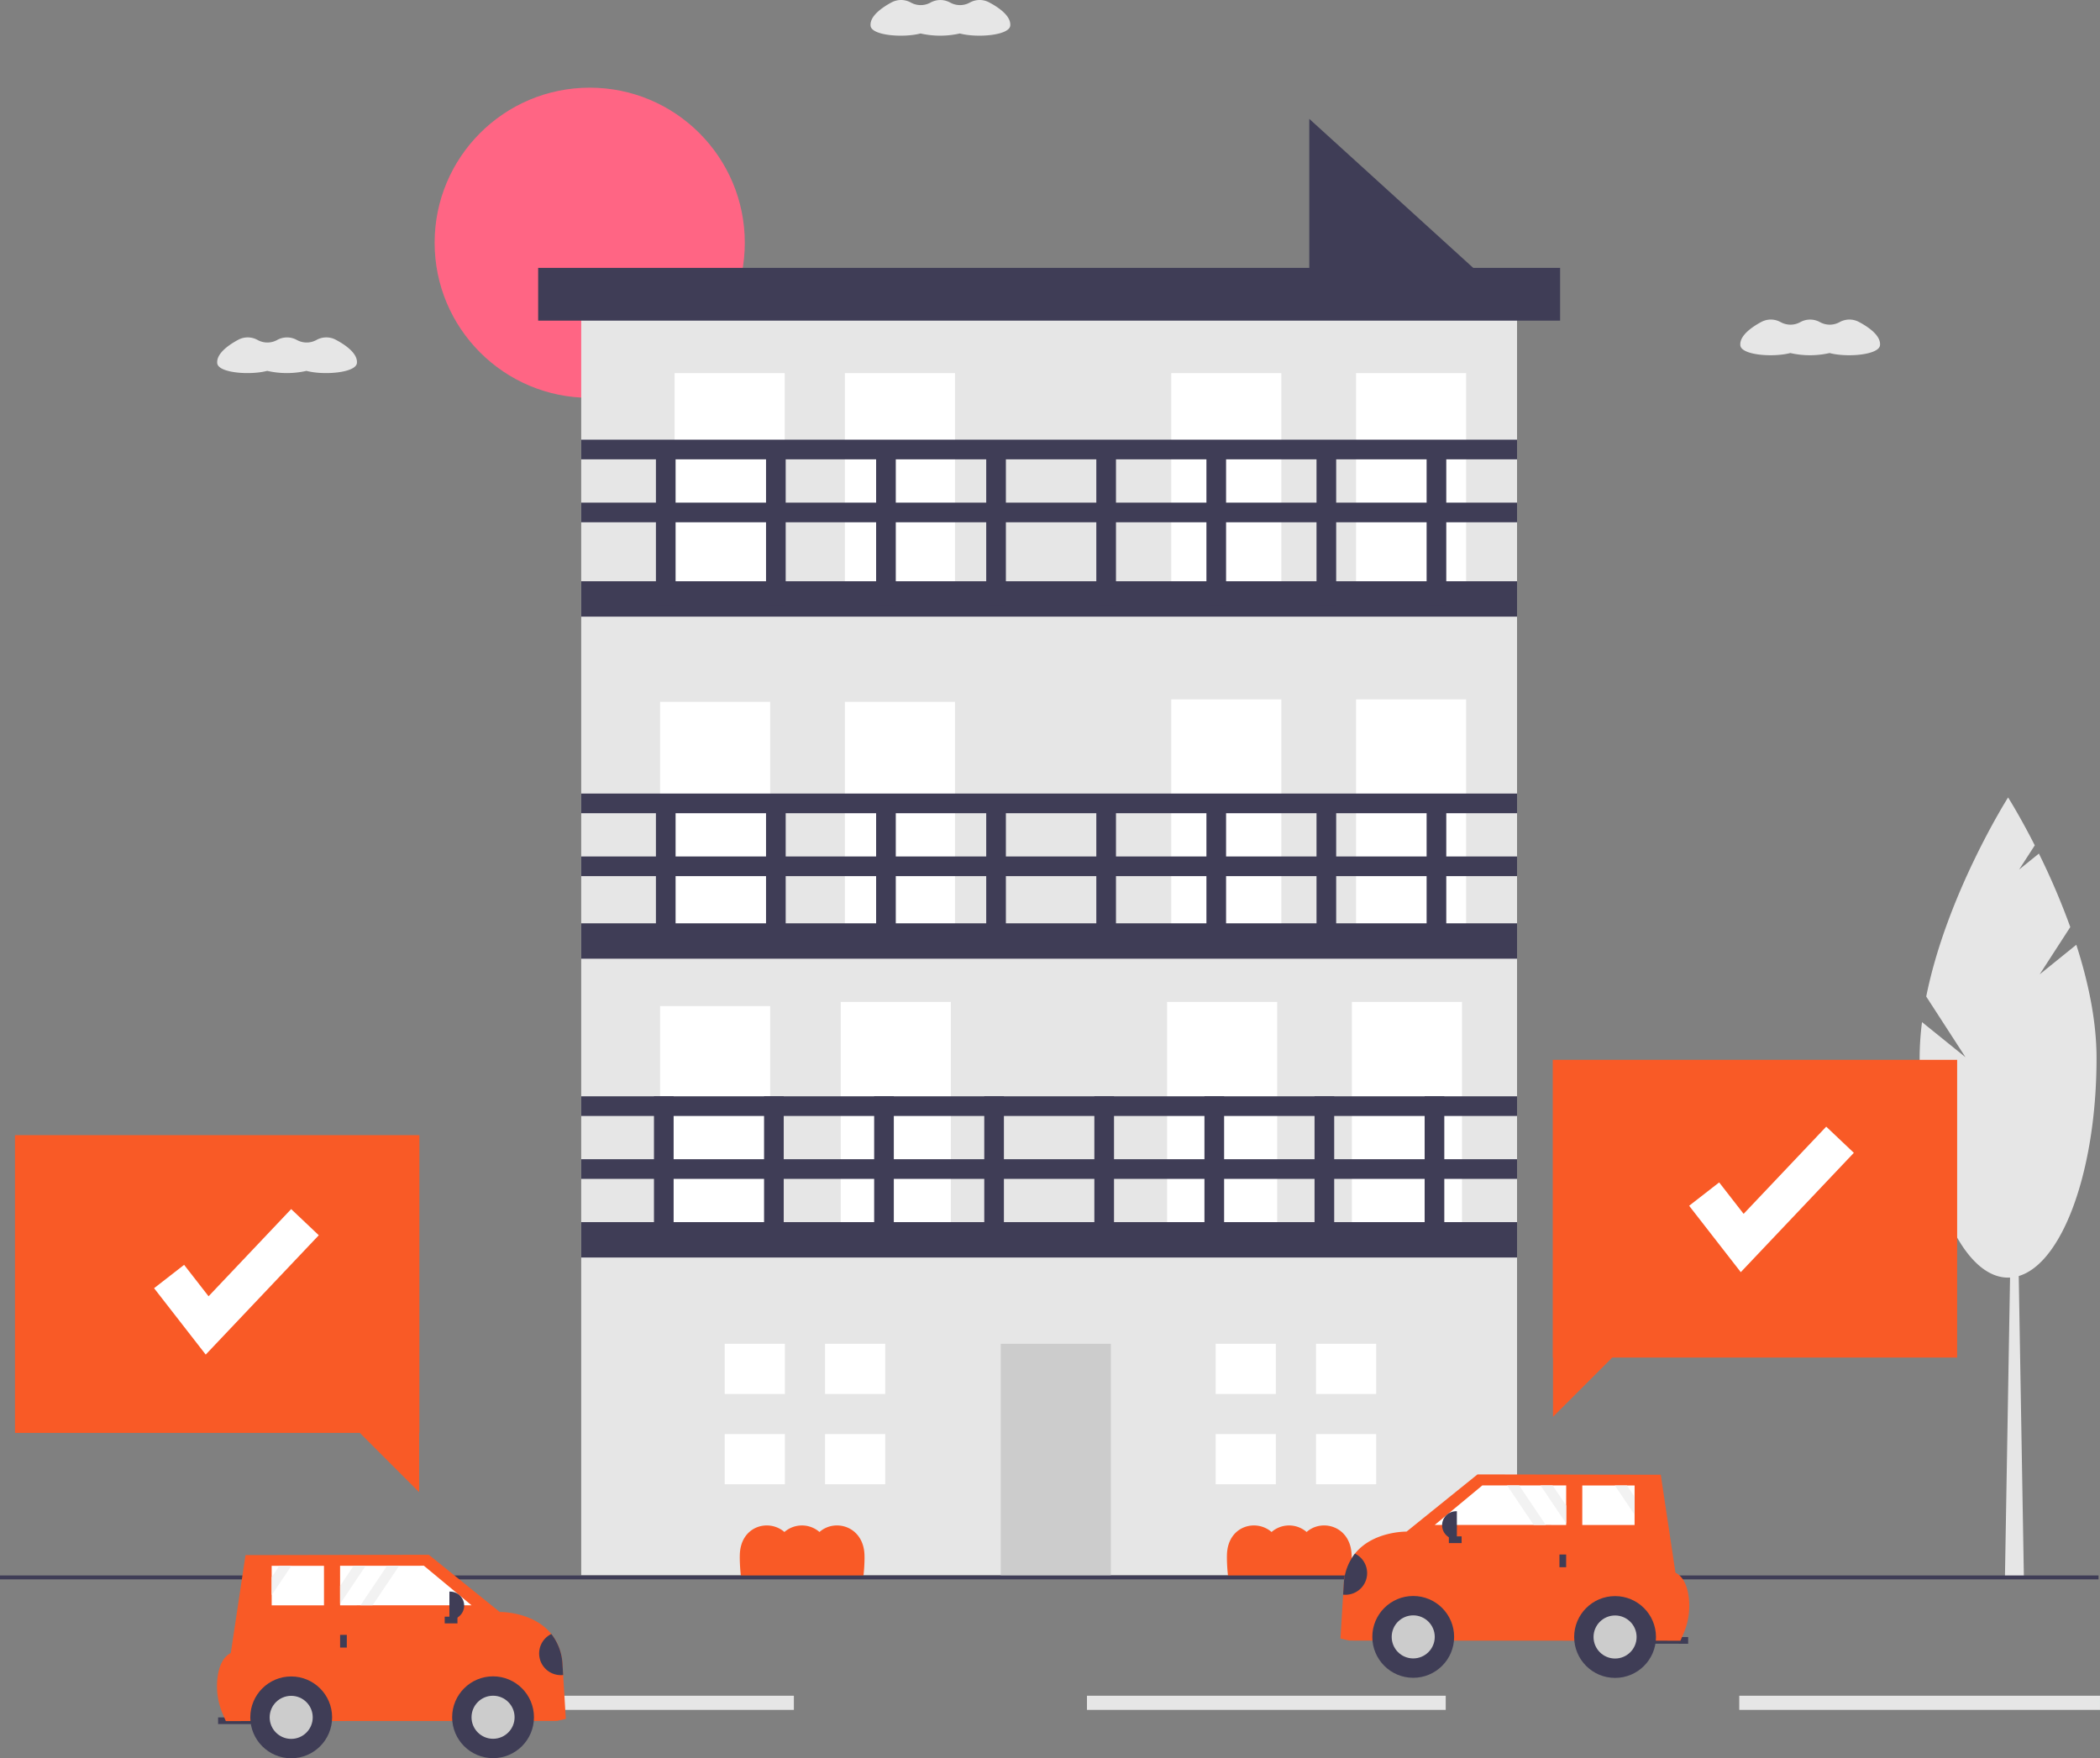 <svg xmlns="http://www.w3.org/2000/svg" xmlns:xlink="http://www.w3.org/1999/xlink" width="888.516" height="743.976" xmlns:v="https://vecta.io/nano"><rect width="100%" height="100%" fill="#808080" stroke="none"/><style><![CDATA[.B{fill:#3f3d56}.C{fill:#fff}.D{fill:#f95a26}.E{fill:#e6e6e6}]]></style><circle cx="249.509" cy="102.717" r="65.617" fill="#ff6584"/><path d="M632.671 121.848h-78.708V50.296l78.708 71.552z" class="B"/><path d="M245.916 119.506h395.951v547.029H245.916z" class="E"/><path d="M285.419 157.86h46.582v98.156h-46.582zm72.053 0h46.582v98.156h-46.582zM279.28 296.983h46.582v98.156H279.28zm78.192 0h46.582v98.156h-46.582zM279.28 425.71h46.582v98.156H279.28zm76.438-1.755H402.3v98.156h-46.582z" class="C"/><path fill="#ccc" d="M423.423 568.599h46.582v98.156h-46.582z"/><path d="M493.802 423.955h46.582v98.156h-46.582zm78.192 0h46.582v98.156h-46.582zm-76.438-128.011h46.582V394.1h-46.582zm78.192 0h46.582V394.1h-46.582zM495.556 157.86h46.582v98.156h-46.582zm78.192 0h46.582v98.156h-46.582z" class="C"/><g class="B"><path d="M245.916 245.944h395.951v14.973H245.916zm0 116.456h395.951v8.318H245.916zm0-26.619h395.951v8.318H245.916z"/><use xlink:href="#B"/><use xlink:href="#B" x="46.583"/><use xlink:href="#B" x="93.165"/><use xlink:href="#B" x="139.748"/><use xlink:href="#B" x="186.33"/><use xlink:href="#B" x="232.913"/><use xlink:href="#B" x="279.495"/><use xlink:href="#B" x="326.078"/><use xlink:href="#B" x="0.832" y="-126.438"/><use xlink:href="#B" x="47.415" y="-126.438"/><use xlink:href="#B" x="93.997" y="-126.438"/><use xlink:href="#B" x="140.58" y="-126.438"/><use xlink:href="#B" x="187.162" y="-126.438"/><use xlink:href="#B" x="233.745" y="-126.438"/><use xlink:href="#B" x="280.327" y="-126.438"/><use xlink:href="#B" x="326.91" y="-126.438"/><use xlink:href="#B" x="0.832" y="-274.504"/><use xlink:href="#B" x="47.415" y="-274.504"/><use xlink:href="#B" x="93.997" y="-274.504"/><use xlink:href="#B" x="140.58" y="-274.504"/><use xlink:href="#B" x="187.162" y="-274.504"/><use xlink:href="#B" x="233.745" y="-274.504"/><use xlink:href="#B" x="280.327" y="-274.504"/><use xlink:href="#B" x="326.91" y="-274.504"/><path d="M245.916 212.671h395.951v8.318H245.916zm0-26.619h395.951v8.318H245.916zm0 204.63h395.951v14.973H245.916zm-18.22-277.331h432.392v22.312H227.696z"/></g><path d="M332.09 589.824v-21.225h-25.47v21.225h23.347 2.123zm-2.123 16.979H306.62v21.225h25.47v-21.225h-2.123zm19.103-38.204h25.47v21.225h-25.47zm0 38.204h25.47v21.225h-25.47zm190.753-16.979v-21.225h-25.47v21.225H537.7h2.123zm-2.123 16.979h-23.347v21.225h25.47v-21.225H537.7zm19.102-38.204h25.47v21.225h-25.47zm0 38.204h25.47v21.225h-25.47z" class="C"/><path d="M245.916 517.12h395.951v14.973H245.916zm0-26.618h395.951v8.318H245.916zm0-26.619h395.951v8.318H245.916z" class="B"/><path d="M365.788 659.405q.001-.695-.019-1.382c-.356-12.264-12.521-15.59-19.043-9.784-4.255-3.695-10.581-3.695-14.836 0-6.55-5.714-18.473-2.625-18.867 9.5q-.022.687-.024 1.382a71.13 71.13 0 0 0 .468 7.63h51.859c.282-2.439.436-4.89.462-7.345zm206.109 0q.001-.695-.019-1.382c-.356-12.264-12.521-15.59-19.043-9.784-4.255-3.695-10.581-3.695-14.836 0-6.55-5.714-18.473-2.625-18.867 9.5q-.022.687-.024 1.382c.019 2.55.175 5.097.468 7.63h51.859c.282-2.439.436-4.89.462-7.345z" class="D"/><g class="E"><path d="M856.314 667.579h-8.02l2.673-156.668h2.674l2.673 156.668z"/><path d="M862.997 412.277l12.946-20.008a299.96 299.96 0 0 0-13.282-31.092l-8.372 6.762 6.629-10.244c-6.317-12.435-11.288-20.27-11.288-20.27s-25.965 40.916-34.639 84.237l16.613 25.675-18.392-14.855c-.655 5.046-.992 10.129-1.009 15.218 0 51.306 16.756 92.898 37.426 92.898s37.426-41.592 37.426-92.898c0-15.905-3.598-32.546-8.562-47.939z"/></g><path d="M828.074 448.447H656.97v125.986h.104v25.083l25.083-25.083h145.917V448.447z" class="D"/><path d="M459.892 717.512h151.803v6H459.892zm276 0h152.624v6H735.892zm-552 0h152v6h-152z" class="E"/><path d="M0 666.619h887.892v1.673H0zm714.269 28.902l-17.876-.01.002-2.837 17.876.01z" class="B"/><path d="M567.15 693.314l3.688.853 140.168.075 1.26-2.937a29.64 29.64 0 0 0 2.179-16.028c-.604-4.056-2.116-8.086-5.552-9.836l-6.22-41.43-77.548-.139-30.003 24.199s-14.153-.254-21.842 9.318a22.47 22.47 0 0 0-4.7 12.374l-.303 4.98z" class="D"/><circle cx="597.936" cy="692.621" r="17.308" class="B"/><circle cx="597.936" cy="692.621" r="9.11" fill="#ccc"/><circle cx="683.343" cy="692.667" r="17.308" class="B"/><circle cx="683.343" cy="692.667" r="9.11" fill="#ccc"/><path d="M607.043 645.244l41.87.018h5.111l8.629.006v-.63l.006-7.587.006-8.521h-5.74l-5.112-.006-9.053-.006h-5.111l-10.452-.006-20.154 16.732zm62.423.03l22.128.012.006-4.342v-7.588l.006-4.808h-3.24l-5.111-.006-13.783-.006-.006 16.738z" class="C"/><g class="B"><path d="M662.642 663.151l-2.837-.002.003-5.391 2.837.002zm-44.227-13.055l-.001 2.837-5.391-.003.001-2.837z"/><path d="M616.402 651.318h-.312a5.93 5.93 0 0 1-5.927-5.933h0a5.93 5.93 0 0 1 5.933-5.927h.312 0l-.006 11.86h0zm-48.124 23.426c4.43.482 8.564-2.292 9.798-6.573a9.17 9.17 0 0 0-4.795-10.781 22.47 22.47 0 0 0-4.7 12.374z"/></g><path d="M651.813 628.524l10.84 16.114.006-7.587-5.734-8.521-5.112-.006zm31.442.018l8.345 12.402v-7.588l-3.234-4.808-5.111-.006zm-45.606-.024l11.264 16.744h5.111l-11.264-16.744h-5.111z" fill="#f2f2f2"/><g class="E"><path d="M410.397 1.048l-.116.063a8.55 8.55 0 0 1-8.153.029q-.108-.058-.216-.115a8.59 8.59 0 0 0-8.144.028l-.108.059a8.55 8.55 0 0 1-8.153.029q-.113-.061-.224-.12c-2.517-1.353-5.543-1.358-8.065-.014-3.792 2.042-8.919 5.534-8.897 9.478.001.156.01.312.026.467.441 4.095 13.799 5.139 21.137 3.209a37.36 37.36 0 0 0 16.621 0c7.307 1.961 20.936.837 21.335-3.305a4.59 4.59 0 0 0 .021-.467c-.023-3.946-5.195-7.401-9.011-9.415-2.528-1.323-5.551-1.294-8.054.076z"/><use xlink:href="#C"/><use xlink:href="#C" x="-644.43" y="7.548"/></g><path d="M92.278 726.679h17.876v2.837H92.278z" class="B"/><path d="M239.398 727.315l-3.688.853-140.168.075-1.26-2.937a29.64 29.64 0 0 1-2.179-16.028c.604-4.056 2.116-8.086 5.552-9.836l6.22-41.43 77.548-.139 30.003 24.199s14.153-.254 21.842 9.318a22.47 22.47 0 0 1 4.7 12.374l.303 4.98z" class="D"/><circle cx="208.612" cy="726.622" r="17.308" class="B"/><circle cx="208.612" cy="726.622" r="9.11" fill="#ccc"/><circle cx="123.206" cy="726.668" r="17.308" class="B"/><circle cx="123.206" cy="726.668" r="9.11" fill="#ccc"/><path d="M199.505 679.244l-41.87.019h-5.111l-8.629.006v-.63l-.006-7.588-.006-8.52h5.741l5.111-.007 9.053-.006h5.111l10.452-.006 20.154 16.732zm-62.423.031l-22.128.012-.006-4.342v-7.588l-.006-4.808h3.24l5.111-.006 13.783-.006.006 16.738z" class="C"/><g class="B"><path d="M143.901 691.756h2.837v5.391h-2.837zm49.65-7.687l.002 2.837-5.391.003-.002-2.837z"/><path d="M190.143 673.457h.312a5.93 5.93 0 0 1 5.93 5.93h0a5.93 5.93 0 0 1-5.93 5.93h-.312a0 0 0 0 1 0 0v-11.86a0 0 0 0 1 0 0zm48.127 35.288c-4.43.482-8.564-2.292-9.798-6.573a9.17 9.17 0 0 1 4.795-10.781 22.47 22.47 0 0 1 4.7 12.374z"/></g><path d="M154.735 662.524l-10.84 16.115-.006-7.588 5.735-8.52 5.111-.007zm-31.442.019l-8.345 12.402v-7.588l3.234-4.808 5.111-.006zm45.606-.025l-11.264 16.745h-5.111l11.264-16.745h5.111z" fill="#f2f2f2"/><path d="M736.528 538.291l-21.85-28.092 12.706-9.883 10.345 13.301 34.95-36.892 11.687 11.072-47.838 50.494z" class="C"/><path d="M6.34 480.325h171.104v125.986h-.104v25.083l-25.083-25.083H6.34V480.325z" class="D"/><path d="M87.042 573.169l-21.85-28.092 12.707-9.884 10.345 13.302 34.949-36.892 11.687 11.071-47.838 50.495z" class="C"/><defs ><path id="B" d="M285.012 463.883v66.546h-8.318v-66.546z"/><path id="C" d="M778.397 136.264l-.116.063a8.55 8.55 0 0 1-8.153.029q-.108-.058-.216-.115a8.59 8.59 0 0 0-8.144.028l-.108.059a8.55 8.55 0 0 1-8.153.029q-.113-.061-.224-.12c-2.517-1.353-5.543-1.358-8.065-.014-3.792 2.042-8.919 5.534-8.897 9.478.001.156.01.312.026.467.441 4.095 13.799 5.139 21.137 3.209a37.36 37.36 0 0 0 16.621 0c7.307 1.961 20.936.838 21.335-3.305a4.59 4.59 0 0 0 .021-.467c-.023-3.946-5.195-7.401-9.011-9.415-2.528-1.323-5.551-1.294-8.054.076z"/></defs></svg>